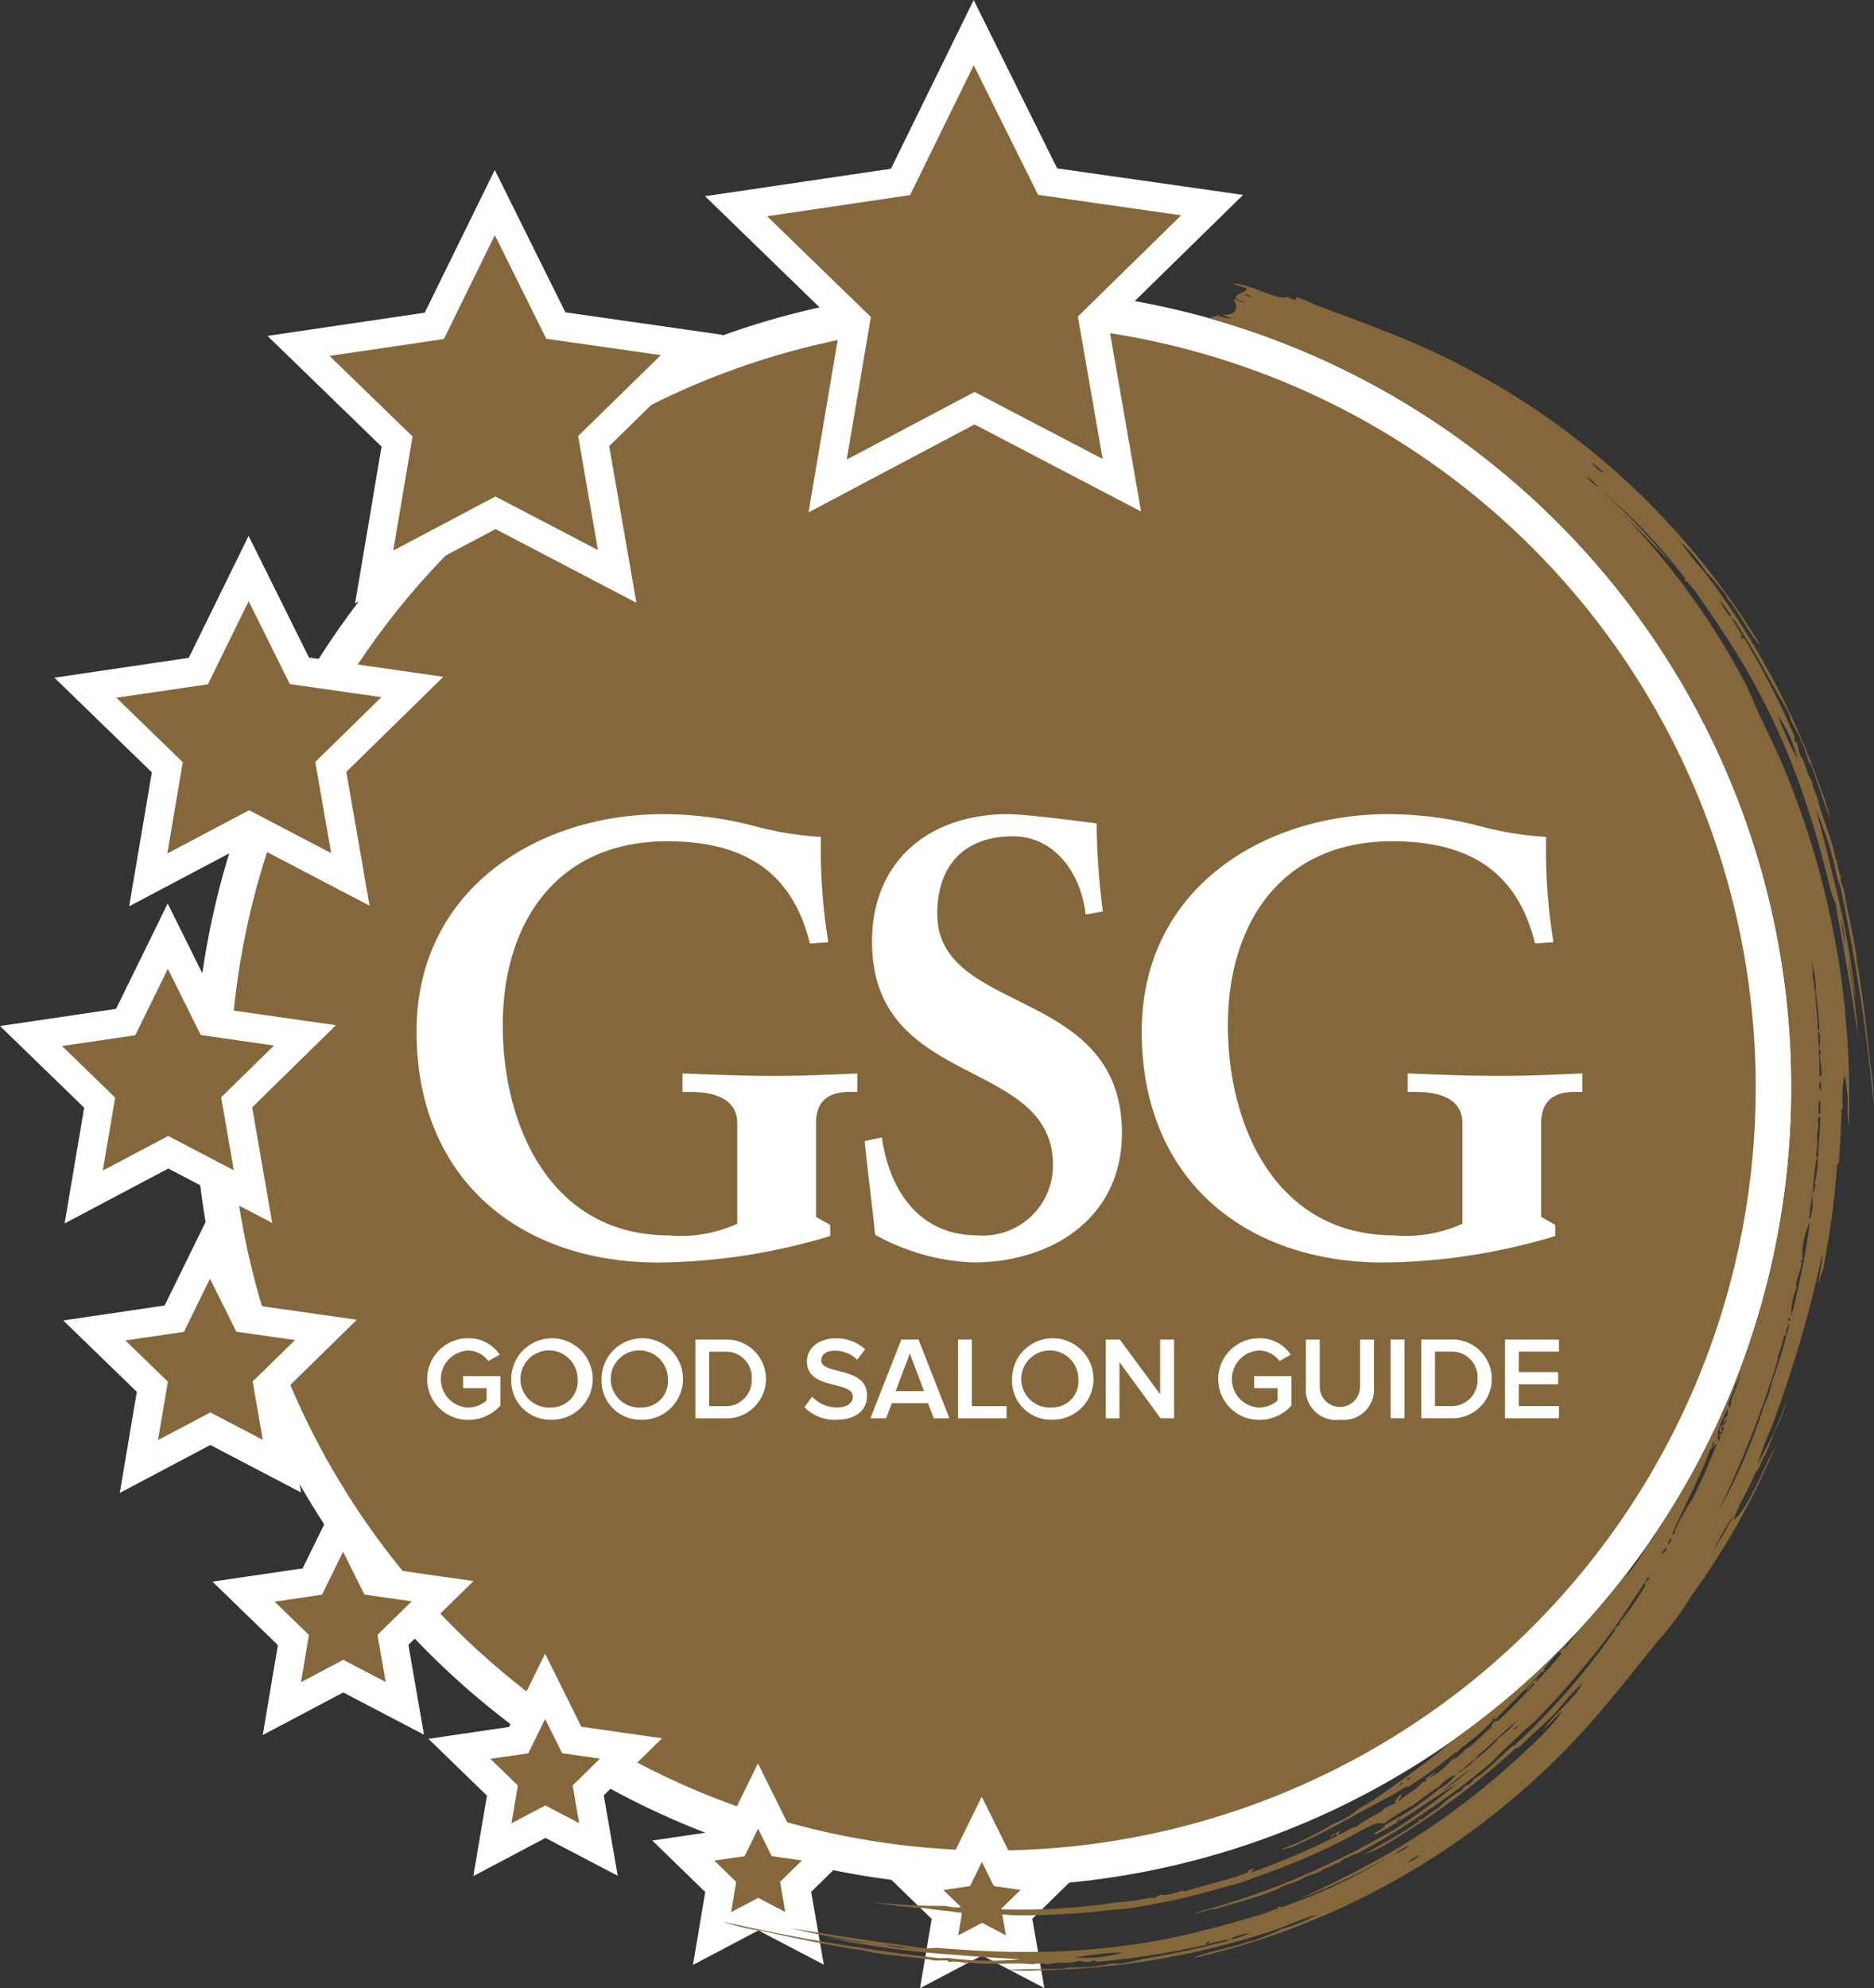 <svg xmlns="http://www.w3.org/2000/svg" width="99.022" height="105.016" viewBox="0 0 99.022 105.016"><rect x="0" y="0" width="99.022" height="105.016" fill="#333333" stroke="none"/><g transform="translate(-132.073 -3768.395)"><path d="M257.256,105.183c-.923.553-1.977.99-3,1.694-.012.009-.025.021-.038.03.44-.224.883-.443,1.332-.652.88-.519,1.757-.991,2.676-1.451-.142-.056-.859.452-.972.378" transform="translate(-88.806 3681.303)" fill="#84683b"/><path d="M329.865,90.3c-.264.028-.544.032-.93.072-.484.053-.985.076-1.506.141s-1.084.194-1.583.284q1.746-.206,3.533-.268a25.21,25.21,0,0,1,3.108-.458,18.586,18.586,0,0,0-2.622.23" transform="translate(-146.318 3693.14)" fill="#84683b"/><path d="M179.3,176.629a42.2,42.2,0,1,0-42.2-42.2,42.2,42.2,0,0,0,42.2,42.2" transform="translate(5.234 3691.396)" fill="#fff"/><path d="M186.994,182.436a40.311,40.311,0,1,0-40.311-40.311,40.311,40.311,0,0,0,40.311,40.311" transform="translate(-2.46 3683.701)" fill="#84683b"/><path d="M288.6,46.9l6.4-3.383,6.415,3.354,1.368.715-.264-1.521q-.621-3.565-1.24-7.131l5.173-5.065,1.1-1.08-1.528-.218-7.166-1.024-3.219-6.484-.686-1.383-.681,1.386-3.188,6.5-7.162,1.058-1.527.226,1.108,1.075,5.2,5.041q-.6,3.568-1.208,7.137l-.258,1.522Z" transform="translate(-111.433 3746.442)" fill="#84683b"/><path d="M279.551,42l1.656-9.786L274.083,25.3l9.821-1.451,4.373-8.911,4.412,8.892,9.825,1.4-7.092,6.945,1.7,9.778-8.8-4.6Zm-2.19-15.642,5.483,5.32-1.275,7.532,6.753-3.571,6.77,3.539h0l-1.309-7.525,5.458-5.345-7.562-1.081-3.4-6.843-3.363,6.857Z" transform="translate(-104.755 3753.459)" fill="#fff"/><path d="M170.437,88.3l5.049-2.669,5.061,2.646,1.368.716-.265-1.521q-.489-2.813-.978-5.627l4.081-4,1.1-1.08-1.528-.218-5.654-.809-2.539-5.116-.686-1.383-.681,1.386-2.515,5.127-5.65.834-1.527.226,1.108,1.075,4.1,3.977q-.477,2.815-.953,5.63l-.258,1.522Z" transform="translate(-17.229 3709.852)" fill="#84683b"/><path d="M161.385,83.4l1.4-8.281-6.028-5.848,8.309-1.227,3.7-7.539,3.733,7.522,8.314,1.189-6,5.876,1.438,8.275-7.443-3.892Zm-1.349-13.072,4.386,4.256-1.02,6.025,5.4-2.856,5.416,2.83-1.046-6.021,4.366-4.275-6.05-.865-2.718-5.474h0l-2.691,5.486Z" transform="translate(-10.55 3716.866)" fill="#fff"/><path d="M112.6,183.049l3.968-2.1,3.978,2.08,1.368.715-.265-1.521-.769-4.421,3.207-3.141,1.1-1.08-1.529-.219-4.444-.635-2-4.021-.687-1.383-.68,1.386-1.977,4.03-4.44.655-1.527.226,1.107,1.075,3.222,3.126q-.374,2.213-.749,4.425l-.258,1.522Z" transform="translate(28.669 3631.099)" fill="#84683b"/><path d="M103.554,178.149l1.2-7.076-5.149-5,7.1-1.049,3.161-6.443,3.19,6.428,7.1,1.017-5.127,5.02,1.229,7.069-6.359-3.324Zm-.675-11.017,3.509,3.405-.815,4.82,4.322-2.285,4.333,2.266h0l-.838-4.816,3.494-3.421h0l-4.84-.691-2.174-4.379-2.154,4.389Z" transform="translate(35.343 3638.117)" fill="#fff"/><path d="M97.489,278.893l3.1-1.641,3.111,1.627,1.368.716-.264-1.521q-.3-1.729-.6-3.459l2.509-2.456,1.1-1.081-1.529-.218-3.475-.5-1.56-3.145-.687-1.383-.68,1.385-1.547,3.152-3.473.513-1.527.226,1.108,1.075,2.52,2.445-.586,3.462-.258,1.522Z" transform="translate(40.372 3552.001)" fill="#84683b"/><path d="M88.439,274l1.035-6.112-4.448-4.315,6.131-.906,2.73-5.564,2.756,5.551,6.135.876-4.428,4.338,1.061,6.107L93.919,271.1Zm-.136-9.372,2.807,2.724-.652,3.856,3.457-1.827,3.466,1.812-.67-3.854,2.795-2.736h0l-3.872-.554-1.738-3.5-1.723,3.511Z" transform="translate(47.047 3559.015)" fill="#fff"/><path d="M114.042,359.841l2.412-1.275,2.418,1.264,1.368.716-.264-1.521-.468-2.688,1.95-1.909,1.1-1.08-1.528-.219-2.7-.386-1.214-2.444-.686-1.383-.68,1.386-1.2,2.45-2.7.4-1.527.226,1.107,1.075,1.959,1.9q-.228,1.345-.456,2.69l-.258,1.522Z" transform="translate(26.734 3485.292)" fill="#84683b"/><path d="M104.993,354.94l.9-5.339-3.886-3.77,5.357-.792,2.386-4.863,2.408,4.852,5.36.767-3.868,3.788.927,5.336-4.8-2.51Zm.295-8.054,2.246,2.179-.522,3.086,2.766-1.463,2.773,1.45-.537-3.083,2.237-2.189h0l-3.1-.442-1.391-2.8-1.378,2.809Z" transform="translate(33.409 3492.309)" fill="#fff"/><path d="M153.721,431.39l1.881-.995,1.886.986,1.368.716-.264-1.521-.365-2.1,1.521-1.489,1.1-1.081-1.529-.218-2.107-.3q-.472-.954-.946-1.906l-.687-1.383-.68,1.386-.938,1.911-2.106.311-1.527.225,1.108,1.075,1.528,1.482-.355,2.1-.258,1.522Z" transform="translate(-5.391 3426.529)" fill="#84683b"/><path d="M144.669,426.492l.8-4.749-3.457-3.354,4.764-.7,2.121-4.324,2.141,4.315,4.768.68-3.441,3.37.824,4.743-4.267-2.23Zm.626-7.045,1.815,1.76-.421,2.493,2.235-1.181,2.242,1.171h0l-.434-2.49,1.808-1.77-2.5-.358-1.124-2.265-1.114,2.271Z" transform="translate(1.287 3433.545)" fill="#fff"/><path d="M211.332,474.827l1.434-.758,1.438.751,1.368.716-.265-1.521q-.139-.8-.278-1.6l1.159-1.135,1.1-1.08-1.529-.219-1.606-.23q-.361-.727-.722-1.453l-.686-1.383-.68,1.385-.715,1.457L209.75,470l-1.527.226,1.108,1.075,1.164,1.129q-.136.8-.271,1.6l-.258,1.522Z" transform="translate(-51.873 3390.543)" fill="#84683b"/><path d="M202.281,469.925l.72-4.25-3.093-3,4.263-.63,1.9-3.87,1.916,3.861,4.266.61-3.08,3.015.738,4.247-3.819-2Zm.9-6.194h0l1.452,1.407-.338,2h0l1.787-.945,1.793.936-.346-1.992,1.445-1.416h0l-2-.287-.9-1.811-.89,1.816Z" transform="translate(-45.197 3397.563)" fill="#fff"/><path d="M271.119,503.136l1.077-.57,1.079.564,1.368.716-.265-1.521-.208-1.2.87-.852,1.1-1.081-1.529-.218-1.205-.173q-.272-.545-.542-1.091l-.687-1.383-.68,1.386-.536,1.093-1.205.178-1.527.225,1.108,1.075.874.848-.2,1.2-.258,1.522Z" transform="translate(-100.058 3366.927)" fill="#84683b"/><path d="M262.067,498.234l.652-3.851-2.8-2.72,3.864-.569,1.719-3.507,1.737,3.5,3.866.553-2.79,2.733.669,3.848-3.46-1.811Zm1.127-5.513,1.161,1.127-.27,1.6,1.431-.757,1.434.75-.277-1.595,1.156-1.131-1.6-.23-.72-1.449-.712,1.453Z" transform="translate(-93.38 3373.946)" fill="#fff"/><path d="M332.441,511.535l.9-.478.907.474,1.368.716-.265-1.521-.175-1.008.731-.716,1.1-1.08-1.529-.219-1.013-.144-.455-.917-.686-1.383-.681,1.386-.45.919-1.013.149-1.528.226,1.108,1.075.735.713-.171,1.009-.258,1.522Z" transform="translate(-149.382 3359.758)" fill="#84683b"/><path d="M323.389,506.645l.619-3.659-2.664-2.584,3.672-.542,1.636-3.329,1.649,3.322,3.673.526-2.651,2.6.636,3.655-3.288-1.719Zm1.234-5.187.982.953-.027.435-.17,1.009,1.258-.665,1.263.66-.244-1.4,1.017-1h0l-1.408-.2-.635-1.277v0l-.626,1.278Z" transform="translate(-142.704 3366.765)" fill="#fff"/><path d="M505.339,454.2a.8.8,0,0,0,.064-.152l-.213.223c.023.019.039.053.149-.072" transform="translate(-290.322 3400.878)" fill="#84683b"/><path d="M337.723,126.3a44.9,44.9,0,0,0-2.971-10.107c-.338-.774-.772-1.663-1.14-2.443-.259-.548-.444-1.075-.722-1.616a39.367,39.367,0,0,0-7.788-10.271c-.855-.83-1.751-1.67-2.72-2.445a52.156,52.156,0,0,0-9.539-6.026c-.306-.151-.637-.341-.954-.484-1.056-.475-2.009-.77-3.3-1.234-.18.287-2.268-.821-2.756-.671.237.1.419.123.694.249-.02.193-.559.242-.6.492.089.073.384.176.5.253-.186,0-.4-.195-.6-.2.208.357.285.851-.525.827-.086.049.323.145.419.21a2.8,2.8,0,0,1-.76-.174c-.041.071-.308.091-.476.135A42.214,42.214,0,0,1,331.9,150.068l-.039.11c0-.005,0-.015,0-.021-.035.082-.074.161-.11.243.013-.017.025-.023.028,0-.034.091-.068.183-.1.275-.033.024-.023-.037,0-.11A42.083,42.083,0,0,1,328.764,156c-.076.143-.153.285-.235.417-.093.152-.2.278-.3.414-.02.031-.039.062-.06.093-.045.084-.088.195-.137.272-.117.188-.319.379-.447.6a10.215,10.215,0,0,1-1.039,1.51q.167-.284.336-.566-1.257,1.676-2.675,3.217c-.3.384-.594.766-.863,1.118-.127.08.092-.181.078-.234-.167.157-.2.252-.384.411.015.087.152-.025.1.094-.313.435-.844.963-1.3,1.491-.072-.016.032-.135.138-.256a3.026,3.026,0,0,0-.7.729c.087-.022.29-.266.4-.4l.061.06c-.344.338-1.353,1.4-1.879,1.887-.138.132-.093-.059-.231.074s-.24.252-.139.274c-.486.394-.856.832-1.22,1.09-.088.063-.1.073-.123.036a3.488,3.488,0,0,1-.673.608c-.139.056.1-.132.019-.153a4,4,0,0,1-1.279,1.113c-.014-.094.2-.157.285-.283-.156.031-.314.231-.531.335-.075.1.089,0,.109.049-.218.184-.222.119-.262.127-.243.362-.987.712-1.232,1.014-.191.028.333-.4.043-.347-.061.138-.357.342-.207.416-.259.176-.624.23-.766.493a6.245,6.245,0,0,0-1.329.783c-.38.06-.557.317-.944.424-.059-.048.129-.151.021-.191-.186.176-.369.141-.426.29.027.072.123-.085.253-.135.006.056.157.009.055.106a38.306,38.306,0,0,1-4.516,1.922c-.041-.052.243-.218.1-.207-.265.078-.357.2-.23.2-.179.067-.354.125-.525.18a.25.25,0,0,1-.078.038s-.008,0-.016-.007c-.979.317-1.932.52-2.7.787-.129.031-.141-.009-.139-.053-.394.151-1.029.327-1.174.223-.08.056-.3.105-.264.169a1.27,1.27,0,0,1-.373.011,9.1,9.1,0,0,1-1.672.235,33.984,33.984,0,0,1-8.123.253c-.2-.011-.218.039-.458.017a4.5,4.5,0,0,1-.519-.077,32.788,32.788,0,0,1-3.805-.2,18.546,18.546,0,0,0,2.615.309c.264.026.539.079.925.118.485.047.98.126,1.5.169.539.042,1.11.03,1.621.044.27.008.565.049.83.052a37.5,37.5,0,0,0,4.814-.251c.37-.043.73-.05,1.1-.1a34.343,34.343,0,0,0,4.878-1.063c.382-.107.76-.186,1.14-.311.432-.144.861-.321,1.272-.461a33.756,33.756,0,0,0,4.782-2.12c.824-.437,1.142-.65,1.5-.526a11.341,11.341,0,0,1,1.562-.983,13,13,0,0,1,1.36-.981,2.145,2.145,0,0,1,.893-.626,2.612,2.612,0,0,1-.88.747,15.5,15.5,0,0,1-2.843,1.887c-.034.138-.431.365-.65.5.056,0,.193-.052.034.062,1.178-.519,3.026-1.919,4.4-2.729a36.011,36.011,0,0,1-3.148,2.325c-.581.367-1.164.649-1.792,1-.725.4-1.485.749-2.273,1.118a38.19,38.19,0,0,1-6.66,2.383c.128.084.933-.268,1.03-.172,1.016-.354,2.136-.568,3.279-1.049.138-.057.295-.16.433-.215.173-.072.4-.12.568-.188.256-.1.479-.243.7-.335.186-.077.373-.106.561-.186.074-.032.179-.125.255-.163.216-.1.527-.179.634-.318-.037.056.185-.03.032.062a2.7,2.7,0,0,0,.442-.31c.148-.016.513-.258.611-.231a35.422,35.422,0,0,0,3.716-2.264,38.185,38.185,0,0,0,3.281-2.458c.291-.262.536-.543.834-.814.534-.487,1.09-1.06,1.506-1.377a46.681,46.681,0,0,0,4.289-5.011c.6-.894,1.256-1.844,1.777-2.684.06-.093,0,.114.1,0-.055.187-.135.122-.23.268-.137.2.022.067.038.1a16.343,16.343,0,0,1-1.329,1.935c-.072.1-.1.162-.061.176-.1.124-.147.09-.218.123a.616.616,0,0,1-.068.243,36.9,36.9,0,0,1-5.241,5.991c-.126.14-.095.01-.2.117-.514.455-1.081,1.029-1.558,1.427-.087.074-.3.18-.4.263-.111.1-.272.356-.462.354-.122.1-.089.144-.189.237a5.959,5.959,0,0,0-1.264.957,4.976,4.976,0,0,0-.767.544c-.2.144-.138,0-.2.03-.2.131.023.014-.009.09-.986.71-1.972,1.2-2.929,1.782a7.6,7.6,0,0,0,1.44-.709,42.271,42.271,0,0,0,6.471-4.818c.166-.166.18-.066.314-.175.633-.634,1.335-1.211,1.958-1.877a18.4,18.4,0,0,1,1.342-1.487c-.218.653-1.512,1.667-2.052,2.456.4-.369.677-.726,1.021-1a7.569,7.569,0,0,1-1.081,1.284c-.73.742-1.56,1.494-2.4,2.213a38.165,38.165,0,0,1-6.84,4.679c-1.4.747-2.563,1.3-3.634,1.8a34.442,34.442,0,0,0,4.861-2.308,29.042,29.042,0,0,1-5.8,2.738c-.173.02.141-.084-.027-.065-.159.059-.188.1-.1.1-.192.059-.6.241-.92.334-1.165.348-3.16.922-4.7,1.23a37.638,37.638,0,0,1-7.11.744c-1.925.03-3.622-.08-5.276-.206-.259,0-.4.022-.626.026-2.317-.316-4.657-.641-7.161-1.082a38.2,38.2,0,0,0,4.132.788c-.615-.025-1.353-.189-2.17-.281a47.967,47.967,0,0,0,6.788.913c1.055.1,2.484.182,3.411.234a16.9,16.9,0,0,1-3.754-.059c-.254-.017-.336.014-.559,0a103.089,103.089,0,0,1-11.429-1.933,11.674,11.674,0,0,0,2.139.508c1.79.392,3.818.815,5.308,1.015.907.249,2.947.364,3.766.536.223.011.307-.02.56,0,.214-.007.123.045.138.077a2.442,2.442,0,0,1,.906.051c.3.023-.056-.034.139-.028.831.167,2.63-.02,3.41.1a1.871,1.871,0,0,1,.813.005,3.716,3.716,0,0,1,1.063-.087,1.571,1.571,0,0,0,.518-.087c.318-.022.58.131.793-.02.182-.02.16.045.276.052a43.012,43.012,0,0,0,5.738-.9c.144-.055-.2-.055.091-.135.277-.079-.075.072.03.1a8.767,8.767,0,0,1,1.11-.256c-.136.137-.488.171-.723.236-.93.258-2.214.511-3.376.725-.546.1-1.033.211-1.529.317-.293.038-.38-.018-.658.012a8.121,8.121,0,0,1-2.176.193c-.113.027-.192.059-.325.081-.942.011-1.962.008-2.978.055a10.235,10.235,0,0,0,1.634.025,41.344,41.344,0,0,0,12.854-2.249,18.4,18.4,0,0,1,1.941-.72,8.646,8.646,0,0,1-1.969.807c-.348.2-.98.405-1.4.59-.126.032-.2.032-.313.051-.747.322-2.263.527-2.876.872A39.918,39.918,0,0,0,325.8,165.7c.846-1,1.631-2.015,2.432-3a15.624,15.624,0,0,0,1.8-2.422,39.694,39.694,0,0,0,4.5-8.024c-.67,1.258-1.62,3.626-2.281,4.019.232-.749.733-1.471,1.144-2.473a1.794,1.794,0,0,0,.376-.715,5.744,5.744,0,0,0,.593-1.365,8.745,8.745,0,0,0,.738-1.856,20.806,20.806,0,0,1-1.577,3.453,16.187,16.187,0,0,1,.72-1.91,65.291,65.291,0,0,0,2.684-9.1c.072.252-.246,1.269-.145,1.428a1.987,1.987,0,0,1,.2-.66c.051-.2.059-.4.1-.615a39.169,39.169,0,0,0,.625-4.821c.011-.23.092-.108.111-.306.062-1.025.121-1.822.129-2.611,0-.163.051-.161.075-.251a5.226,5.226,0,0,1,.106-1.689c.065.369.1.834.159,1.187a8.222,8.222,0,0,0,.049,1.564,46.915,46.915,0,0,0-.606-9.238m-31.3-34.755a2.025,2.025,0,0,1,.367.142c.03.078-.5-.131-.367-.142m8.027,80.687c-.079-.018.138-.12.226-.189.039.039-.141.168-.226.189m2.354-1.6c.68-.549.907-.728,1.6-1.246a13,13,0,0,1-1.6,1.246m2.958-2.779c.03.023,0,.076-.094.155-.314.32-.611.553-1.041.919-.306.265-.861.8-.938.665.106-.067.137-.027.263-.123a2.4,2.4,0,0,1,.665-.555.658.658,0,0,1,.134-.207c.556-.427,1.439-1.351,2.02-1.79a4.918,4.918,0,0,1-1.008.937m.875-.488c.034-.067.182-.214.213-.184-.036.069-.181.215-.213.184m-33.3,11.357a14.153,14.153,0,0,1,1.4.205,7.655,7.655,0,0,1-1.4-.205m10.1.671a20.625,20.625,0,0,1,2.531-.268,6.671,6.671,0,0,1-2.531.268m8.338-.957c-.056-.038-.05-.019-.028-.082a4.123,4.123,0,0,1,.978-.25,8.062,8.062,0,0,1-.95.332m9.366-4.981a2.369,2.369,0,0,1-.784.452,4.039,4.039,0,0,1,.784-.452m-.126.952a1.466,1.466,0,0,1,.662-.421,3.214,3.214,0,0,1-.662.421m21.74-43.02c-.023-.317-.045-.6-.047-.846l.069-.007a1.969,1.969,0,0,1-.022.853m-.173-2.912a13.483,13.483,0,0,1,.188,1.937c-.055.034-.077-.07-.1-.169.071-.365-.121-1.164-.11-1.817-.066-.214-.065-.475-.135-.844a3.4,3.4,0,0,0-.082-.844,5.163,5.163,0,0,1,.24,1.738m-4.258,20.69c.115-.081.238-.544.3-.64a13.617,13.617,0,0,1-.509,1.435c-.048.157.055.114-.056.357-.125.16-.017-.161-.087-.162a4.421,4.421,0,0,1,.341-.8c-.042,0-.036-.064.008-.186m-.916,2.467a5.387,5.387,0,0,1,.548-1.231,2.308,2.308,0,0,1-.043.366c-.072.144-.127.093-.206.293.042,0,.056.037.022.135-.072.119-.133.123-.2.17-.049.169-.025.447.1.23.038-.182-.072-.007-.054-.144.054-.037.111-.148.162-.128a1.462,1.462,0,0,1-.144.453c-.035.018-.057-.1-.1.019s.047.046.06.087l-.112.271c-.069-.157-.008-.313-.031-.519m.487-.627a.987.987,0,0,1-.154.256c.01-.116.11-.335.154-.256m-3.225,6.915c-.071.033-.167.172-.223.141.093-.186.137-.185.221-.345.061.008.014.122,0,.2m.1-.281c.074-.149-.035-.122.113-.341.023.026.066-.039.09-.016a1.09,1.09,0,0,1-.2.357m.34-.75c.018.047.129-.122.018.077-.065.109-.1.086-.132.059.643-1.481,1.5-3.031,1.992-4.431.037-.043.077-.093.116-.14-.053-.011.072-.3.1-.331.069.076-.1.3-.077.406.088-.215.159-.245.231-.281a30.436,30.436,0,0,1-1.281,2.9,16.579,16.579,0,0,0-.968,1.743m2.2.774c-.129.259-.095.111.015-.067a15.551,15.551,0,0,1,.935-1.6,14.124,14.124,0,0,1-.951,1.662m3.733-11.161a25,25,0,0,1-.776,2.5,5,5,0,0,1-.429,1.268,28.962,28.962,0,0,1-2.383,5.524,55.159,55.159,0,0,0,3.089-7.856c.065-.182-.012-.146.071-.359a6.448,6.448,0,0,0,.279-.991c.037-.1.078.021.115-.1-.017-.269.076-.266.138-.592.078.115-.039.365-.1.6m.166-.709c-.044-.015-.106.007-.071-.143.045-.025.115-.068.071.143m.077-.236a3.587,3.587,0,0,1,.275-1.5c.021-.123-.02-.131-.03-.2.066-.344.278-.822.306-1.176,0-.051-.058.03-.04-.069,0,.019.053-.018.062-.053.07-.283-.017-.275.019-.61a4.634,4.634,0,0,1,.4-1.413,42.15,42.15,0,0,1-.992,5.012m1.017-5.2c-.029-.008-.056.006-.077.053a11.935,11.935,0,0,1,.177-1.263,3.383,3.383,0,0,1-.1,1.21m.256-1.69c-.056.087-.044.348-.142.356.06-.643.084-1.1.2-1.754.03.015.042-.063.073-.052a5.716,5.716,0,0,1-.169,1.329c.031,0,.039.049.039.122m.135-1.513c-.051.011-.087-.022-.094-.129a4.048,4.048,0,0,0,.047-1.091,1.764,1.764,0,0,0,.033-.848c.056.012.076-.1.14-.059-.025.822-.09,1.532-.126,2.127m.113-2.309h-.069c-.034-.37-.037,0,.013-.668.03.005.052-.015.069-.063a6.478,6.478,0,0,1-.014.731m.051-1.215c-.053-.034-.086-.145-.1-.3.027-.071.035-.2.087-.185a2.483,2.483,0,0,1,.018.484m-.074-.726c-.024-.566,0-.96-.057-1.392.039-.023.067-.128.1-.008.029.218-.028.191-.039.3a8.484,8.484,0,0,1,.1,1.029c-.054-.042-.05.109-.105.069" transform="translate(-108.576 3692.392)" fill="#84683b"/><path d="M437.725,461.7c-1.014.859-2.053,1.659-3.088,2.38-.5.353-.961.7-1.421.993-.173.109-.38.2-.538.309-.22.145-.4.338-.689.5a7.815,7.815,0,0,1-.714.335,18.049,18.049,0,0,1-2.8,1.373,2.927,2.927,0,0,0,1.037-.337c1.26-.56,2.59-1.326,3.67-1.913.659-.355,1.226-.627,1.822-1.023.131-.086.141-.018.233-.056a21.87,21.87,0,0,0,2.234-1.625c.1-.069.3-.243.351-.2a1.48,1.48,0,0,0,.139-.184,11.389,11.389,0,0,0,1.708-1.471c.1-.094.123-.064.2-.119.711-.76,1.6-1.565,2.39-2.468.1-.043-.146.213,0,.079.148-.163.223-.236.112-.2.309-.413.62-.735.879-1.061a42.422,42.422,0,0,1-5.518,4.686m-2.992,2.527c-.026-.068.176-.182.231-.16a1.216,1.216,0,0,1-.231.16m.395-.318c.078-.09.056-.038.183-.132.072.031-.18.211-.183.132m4.48-3.1c-.074-.036.158-.211.233-.241a1.444,1.444,0,0,1-.233.241" transform="translate(-228.72 3398.494)" fill="#84683b"/><path d="M256.8,239.925a30.138,30.138,0,0,1-.39-5.561,17.725,17.725,0,0,1-3.675-.618,19.2,19.2,0,0,0-4.684-.585c-6.57,0-13.009,3.935-13.009,11.481,0,7.839,5.5,12.2,12.782,12.2a32.306,32.306,0,0,0,9.074-1.4v-.585l-.748-.423v-4.944c0-1.139.618-1.659,1.756-1.659h.423v-.976c-1.463.065-2.894.13-4.358.13-1.626,0-3.253-.065-4.878-.13v.976h.423c1.2,0,2.471.325,2.471,1.659v5.3a7.133,7.133,0,0,1-3.61.618c-6.212,0-8.781-5.725-8.781-11.091,0-5.432,2.862-9.725,8.684-9.725,3.805,0,6.57,1.4,7.545,5.4ZM232.989,238.3a37.636,37.636,0,0,1-.326-4.651c-1.008-.13-3.773-.488-4.684-.488-4.2,0-7.187,2.5-7.187,6.732,0,7.838,9.561,6.05,9.561,11.806a3.7,3.7,0,0,1-4,3.708c-3.09,0-4.651-2.407-5.041-5.171l-.911.195c.163,1.659.391,3.285.553,4.944a11.566,11.566,0,0,0,5.172,1.464c4.163,0,7.87-2.342,7.87-6.83,0-7.805-9.757-6.18-9.757-11.578,0-2.57,1.431-4.1,4-4.1,2.244,0,3.611,2.016,3.838,4.13Zm-14.506,1.626a30.138,30.138,0,0,1-.39-5.561,17.725,17.725,0,0,1-3.675-.618,19.2,19.2,0,0,0-4.684-.585c-6.57,0-13.009,3.935-13.009,11.481,0,7.839,5.5,12.2,12.782,12.2a32.306,32.306,0,0,0,9.074-1.4v-.585l-.748-.423v-4.944c0-1.139.618-1.659,1.756-1.659h.423v-.976c-1.463.065-2.894.13-4.358.13-1.626,0-3.253-.065-4.878-.13v.976h.423c1.2,0,2.471.325,2.471,1.659v5.3a7.133,7.133,0,0,1-3.61.618c-6.212,0-8.781-5.725-8.781-11.091,0-5.432,2.862-9.725,8.684-9.725,3.805,0,6.57,1.4,7.545,5.4Z" transform="translate(-42.641 3578.237)" fill="#fff"/><path d="M259.274,377.856v-.641h-2.121V376.06h2.077v-.642h-2.077v-1.08h2.121V373.7h-2.85v4.159Zm-5.732-.641h-.818v-2.877h.818a1.349,1.349,0,0,1,1.429,1.442,1.367,1.367,0,0,1-1.429,1.435m0,.641a2.082,2.082,0,1,0,0-4.159H252v4.159Zm-2.433-4.159h-.729v4.16h.729Zm-3.411,4.234a1.6,1.6,0,0,0,1.8-1.721V373.7h-.735v2.494a1.064,1.064,0,1,1-2.128,0V373.7H245.9v2.52a1.6,1.6,0,0,0,1.8,1.715m-4.278.006a2.255,2.255,0,0,0,1.715-.754v-1.559h-1.971v.642h1.242v.649a1.528,1.528,0,0,1-.986.374,1.509,1.509,0,0,1,0-3.014,1.324,1.324,0,0,1,1.079.556l.6-.337a1.955,1.955,0,0,0-1.678-.867,2.155,2.155,0,1,0,0,4.31m-4.485-.081V373.7H238.2v2.887l-2.128-2.887h-.748v4.159h.729v-2.968l2.171,2.968Zm-6.437-.573a1.509,1.509,0,1,1,1.379-1.5,1.381,1.381,0,0,1-1.379,1.5m0,.648a2.152,2.152,0,1,0-2.127-2.151,2.063,2.063,0,0,0,2.127,2.151m-2.415-.075v-.641H228.25V373.7h-.729v4.159Zm-4.36-1.439h-1.5l.748-1.985Zm1.341,1.439-1.633-4.159h-.91l-1.634,4.159h.83l.306-.8h1.908l.306.8Zm-5.962.075c1.122,0,1.608-.592,1.608-1.284,0-1.554-2.42-1.073-2.42-1.847,0-.312.274-.517.7-.517a1.688,1.688,0,0,1,1.2.474l.418-.543a2.165,2.165,0,0,0-1.559-.579c-.911,0-1.515.529-1.515,1.215,0,1.535,2.426.992,2.426,1.865,0,.274-.237.568-.836.568a1.794,1.794,0,0,1-1.317-.574l-.405.561a2.224,2.224,0,0,0,1.691.661m-5.907-.716h-.818v-2.877h.818a1.349,1.349,0,0,1,1.429,1.442,1.367,1.367,0,0,1-1.429,1.435m0,.641a2.082,2.082,0,1,0,0-4.159h-1.546v4.159Zm-4.378-.573a1.51,1.51,0,1,1,1.379-1.5,1.382,1.382,0,0,1-1.379,1.5m0,.648a2.152,2.152,0,1,0-2.127-2.151,2.063,2.063,0,0,0,2.127,2.151m-4.772-.648a1.509,1.509,0,1,1,1.379-1.5,1.381,1.381,0,0,1-1.379,1.5m0,.648a2.152,2.152,0,1,0-2.126-2.151,2.063,2.063,0,0,0,2.126,2.151m-4.416.006a2.254,2.254,0,0,0,1.715-.754v-1.559h-1.97v.642h1.241v.649a1.527,1.527,0,0,1-.985.374,1.509,1.509,0,0,1,0-3.014,1.324,1.324,0,0,1,1.079.556l.6-.337a1.954,1.954,0,0,0-1.678-.867,2.155,2.155,0,1,0,0,4.31" transform="translate(-44.826 3465.449)" fill="#fff"/><path d="M458.467,125.755a103.1,103.1,0,0,1,1.744,11.459,11.693,11.693,0,0,0-.188-2.19c-.189-1.823-.422-3.881-.7-5.359-.048-.94-.576-2.913-.67-3.744-.059-.215-.115-.285-.176-.531-.074-.2,0-.131.03-.155a2.444,2.444,0,0,1-.234-.876c-.074-.3-.016.064-.072-.123-.1-.841-.842-2.491-.971-3.27-.148-.358-.288-.627-.249-.774a3.7,3.7,0,0,1-.415-.981,1.56,1.56,0,0,0-.246-.466c-.12-.294-.057-.592-.267-.747-.075-.166-.008-.166-.037-.278a42.958,42.958,0,0,0-2.652-5.167c-.1-.119.011.209-.157-.045-.163-.239.091.049.084-.06a8.611,8.611,0,0,1-.591-.974c.173.087.315.41.451.611.536.8,1.179,1.943,1.746,2.98.268.486.524.915.78,1.352.128.266.1.367.217.621a8.088,8.088,0,0,1,.865,2.005c.061.1.116.165.179.284.306.891.622,1.86.984,2.811a10.111,10.111,0,0,0-.487-1.559,41.323,41.323,0,0,0-6.161-11.5,18.431,18.431,0,0,1-1.292-1.618,8.652,8.652,0,0,1,1.383,1.618c.294.269.692.8,1,1.146.069.109.093.184.146.281.539.61,1.21,1.985,1.729,2.458A39.919,39.919,0,0,0,434.3,96.315c-1.219-.489-2.424-.918-3.612-1.37a6.574,6.574,0,0,0-.975-.4l-.734,2.153a6.929,6.929,0,0,1,1.293.412c.115.038.184.042.186,0,.148.056.131.11.185.168a.623.623,0,0,1,.252-.011,36.915,36.915,0,0,1,7.33,3.1c.173.076.04.087.176.156.593.346,1.316.7,1.843,1.032.1.06.264.228.375.3.129.074.423.146.481.328.134.084.165.039.284.1a5.971,5.971,0,0,0,1.305.9,4.913,4.913,0,0,0,.757.558c.2.147.045.131.09.177.187.149.006-.027.088-.02.983.713,1.756,1.5,2.609,2.224a7.6,7.6,0,0,0-1.124-1.146,42.258,42.258,0,0,0-6.6-4.636c-.209-.106-.119-.151-.264-.244-.8-.4-1.569-.888-2.4-1.271a18.459,18.459,0,0,1-1.832-.81c.689,0,2.056.915,2.975,1.18-.475-.265-.9-.416-1.269-.657a7.5,7.5,0,0,1,1.557.625c.934.46,1.908,1.014,2.853,1.583a38.2,38.2,0,0,1,6.585,5.031c1.15,1.1,2.04,2.027,2.846,2.889a34.478,34.478,0,0,0-3.715-3.894,29.078,29.078,0,0,1,4.418,4.654c.073.159-.123-.106-.052.046.106.133.155.147.121.062.116.164.417.493.605.77.694,1,1.866,2.711,2.639,4.076a37.652,37.652,0,0,1,2.933,6.52c.631,1.818,1.058,3.465,1.457,5.075.077.248.147.378.22.586.426,2.3.85,4.624,1.215,7.141a38.314,38.314,0,0,0-.545-4.171c.168.592.243,1.344.412,2.15a47.924,47.924,0,0,0-1.259-6.733c-.237-1.032-.6-2.416-.846-3.312a16.889,16.889,0,0,1,1.119,3.584c.063.247.119.315.179.53M445,104a2.364,2.364,0,0,1,.675.6A4.094,4.094,0,0,1,445,104m.337-.675a3.242,3.242,0,0,1,.607.5c-.1.018-.574-.389-.607-.5m7.258,8.063a4.127,4.127,0,0,1-.544-.851,8.149,8.149,0,0,1,.613.8c-.019.065,0,.053-.069.052m2.543,5.246a6.661,6.661,0,0,1,1.046,2.32,20.525,20.525,0,0,1-1.046-2.32m3.573,12.121a14.031,14.031,0,0,1-.245-1.4,7.59,7.59,0,0,1,.245,1.4" transform="translate(-229.132 3689.541)" fill="#84683b"/></g></svg>